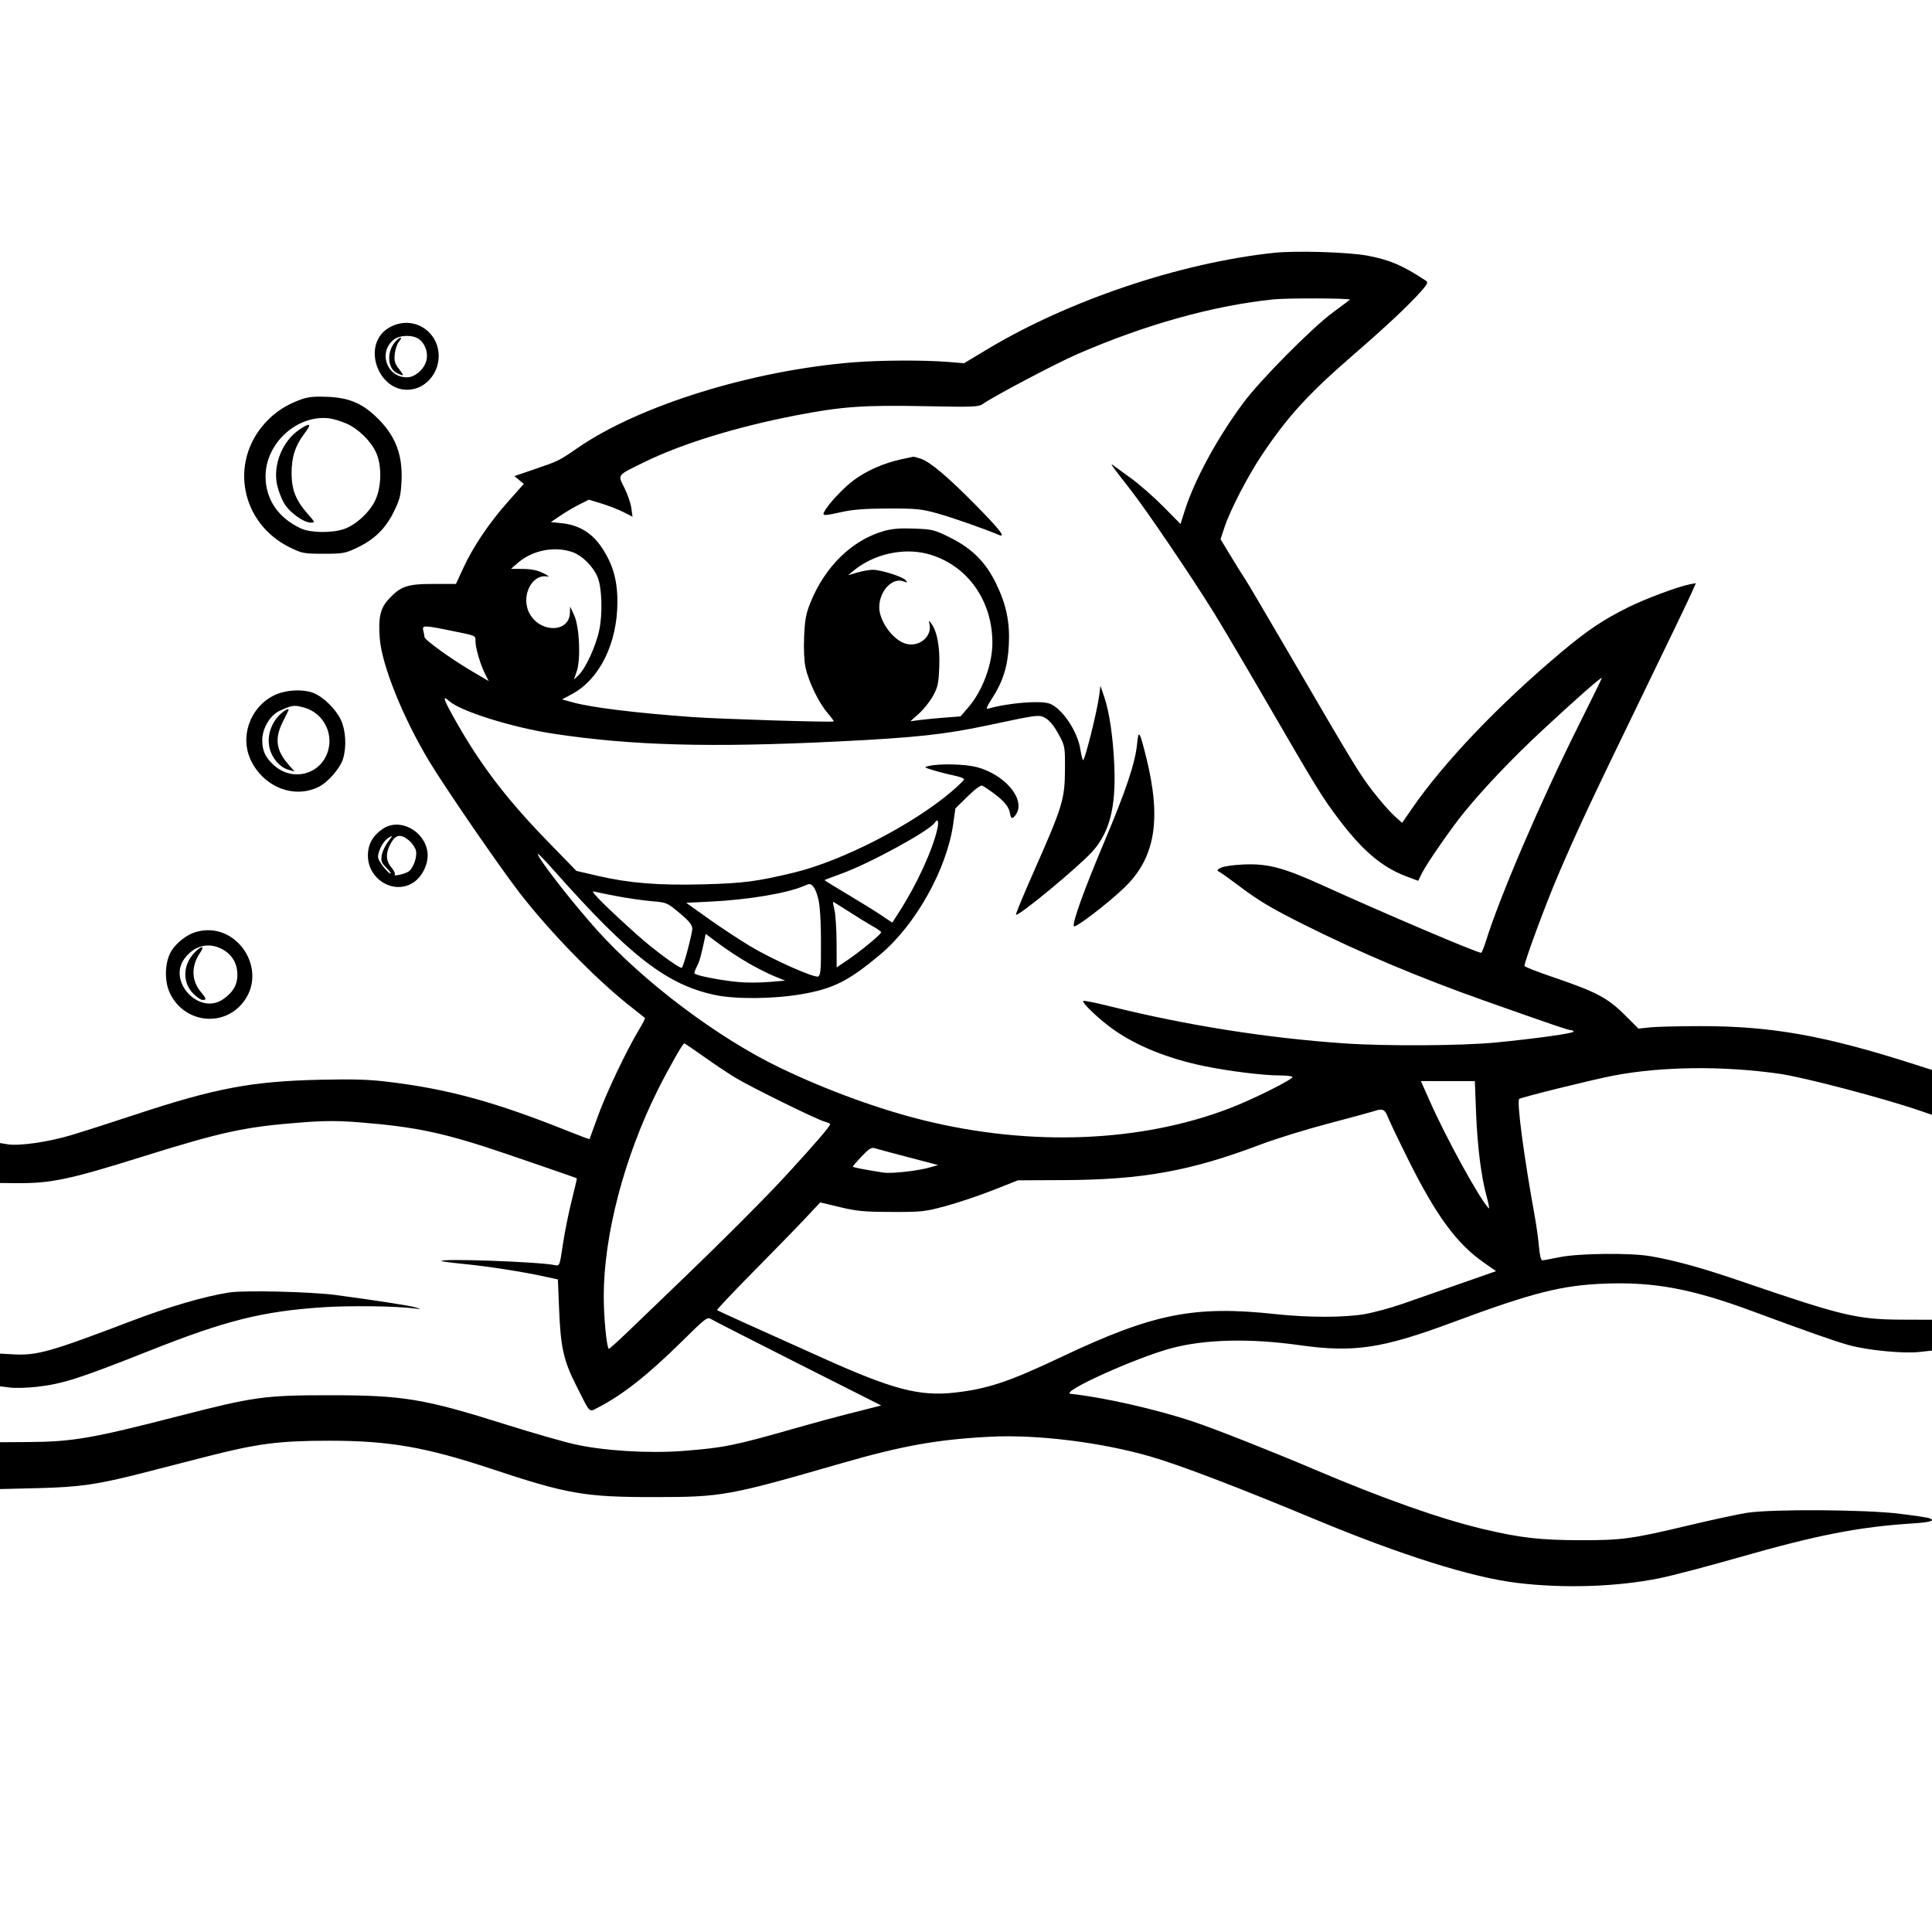 <svg version="1.1" width="1024" height="1024" xmlns="http://www.w3.org/2000/svg"><path d="M675.369 133.987 C 625.669 139.255,566.511 159.151,523.227 185.155 L 510.954 192.528 502.727 191.844 C 490.131 190.796,466.726 190.885,452.395 192.035 C 398.498 196.363,338.810 214.888,306.145 237.425 C 296.284 244.228,296.094 244.322,283.583 248.602 L 272.666 252.337 275.140 254.418 L 277.613 256.500 269.238 265.923 C 259.234 277.177,250.745 289.784,245.507 301.166 L 241.671 309.500 229.585 309.500 C 215.740 309.500,212.167 310.752,205.755 317.850 C 201.529 322.527,200.442 327.516,201.281 338.387 C 202.377 352.582,213.560 380.352,227.527 403.561 C 235.913 417.495,265.148 460.023,275.598 473.488 C 291.617 494.130,315.663 518.807,333.500 532.911 C 337.900 536.390,341.661 539.382,341.858 539.560 C 342.055 539.737,340.641 542.497,338.715 545.691 C 332.119 556.634,321.246 579.499,316.930 591.500 C 314.557 598.100,312.550 603.615,312.470 603.755 C 312.389 603.895,307.189 601.953,300.912 599.440 C 262.546 584.079,237.795 577.292,206.000 573.415 C 195.542 572.139,187.318 571.886,169.500 572.289 C 133.529 573.104,113.965 576.790,72.093 590.643 C 59.667 594.754,44.325 599.672,38.000 601.573 C 25.576 605.307,10.107 607.532,3.882 606.480 L 0.000 605.824 0.000 616.412 L 0.000 627.000 7.250 627.089 C 26.637 627.326,35.924 625.431,74.500 613.362 C 118.022 599.746,129.771 597.213,160.148 594.893 C 172.153 593.976,179.209 593.969,190.450 594.861 C 220.927 597.281,235.871 600.506,269.159 611.850 C 286.528 617.769,304.944 624.148,305.729 624.517 C 305.855 624.576,304.638 629.848,303.026 636.234 C 301.413 642.619,299.312 653.070,298.357 659.459 C 296.622 671.069,296.619 671.075,294.060 670.531 C 285.709 668.754,232.512 666.871,234.083 668.408 C 234.313 668.632,239.675 669.322,246.000 669.942 C 258.472 671.163,277.306 674.096,288.598 676.575 L 295.696 678.133 296.331 693.817 C 297.158 714.272,298.671 721.008,305.467 734.500 C 313.089 749.631,312.011 748.545,316.925 746.038 C 329.755 739.493,343.299 728.838,361.140 711.254 C 374.410 698.175,374.844 697.850,377.140 699.277 C 378.438 700.084,399.197 710.682,423.271 722.828 L 467.041 744.912 463.271 745.901 C 461.197 746.445,454.775 748.070,449.000 749.512 C 443.225 750.955,430.850 754.323,421.500 756.998 C 389.240 766.226,383.490 767.386,361.811 769.037 C 343.723 770.414,319.976 768.950,304.653 765.513 C 298.439 764.119,282.137 759.441,268.427 755.116 C 224.679 741.316,213.738 739.498,174.500 739.506 C 140.137 739.512,134.530 740.294,94.000 750.736 C 48.987 762.332,38.347 764.166,15.250 764.313 L 0.000 764.410 0.000 776.820 L 0.000 789.230 20.250 788.740 C 42.280 788.207,51.888 786.805,76.100 780.590 C 83.470 778.698,98.275 774.897,109.000 772.143 C 136.434 765.098,147.808 763.617,174.500 763.613 C 206.213 763.609,225.679 766.984,260.390 778.508 C 300.719 791.896,309.954 793.503,346.500 793.490 C 382.675 793.478,386.027 792.875,445.591 775.682 C 478.348 766.227,496.880 762.914,525.000 761.488 C 549.691 760.235,583.388 764.394,609.530 771.921 C 625.143 776.416,655.330 787.931,697.500 805.478 C 742.573 824.233,779.927 835.990,803.786 838.931 C 828.613 841.992,856.904 841.087,879.500 836.508 C 886.100 835.171,904.930 830.236,921.345 825.543 C 963.207 813.573,985.016 809.302,1013.750 807.446 C 1023.357 806.826,1026.000 805.982,1022.519 804.646 C 1021.705 804.333,1014.618 803.281,1006.769 802.307 C 988.797 800.077,939.176 799.776,926.000 801.817 C 921.325 802.541,907.375 805.545,895.000 808.492 C 864.976 815.643,859.648 816.377,838.000 816.345 C 816.366 816.312,805.836 815.109,786.000 810.405 C 763.539 805.078,733.113 794.335,697.000 778.981 C 673.786 769.111,644.317 757.477,632.462 753.503 C 613.021 746.986,584.699 740.560,567.500 738.765 C 561.152 738.103,601.856 719.657,620.865 714.583 C 638.718 709.817,662.493 709.254,688.836 712.972 C 717.427 717.009,732.470 714.779,769.500 701.019 C 812.360 685.092,827.851 681.160,851.000 680.331 C 877.017 679.399,896.934 683.153,929.000 695.032 C 958.802 706.072,972.391 710.848,980.000 712.956 C 989.843 715.682,1008.701 717.517,1017.250 716.580 L 1024.000 715.841 1024.000 707.670 L 1024.000 699.500 1007.750 699.440 C 984.514 699.354,976.248 697.391,924.500 679.664 C 902.378 672.086,888.878 668.317,875.000 665.843 C 864.407 663.955,836.714 664.245,826.500 666.350 C 822.100 667.258,818.004 668.000,817.397 668.000 C 816.751 668.000,816.037 664.995,815.674 660.750 C 815.334 656.762,814.360 649.675,813.510 645.000 C 807.702 613.051,803.824 583.843,805.207 582.459 C 806.024 581.643,844.068 572.226,855.098 570.111 C 880.646 565.211,912.976 564.838,943.000 569.097 C 956.191 570.968,998.726 582.166,1018.250 588.907 L 1024.000 590.892 1024.000 578.993 L 1024.000 567.094 1014.456 564.037 C 967.161 548.887,939.051 543.865,901.586 543.872 C 890.084 543.874,877.914 544.171,874.543 544.532 L 868.414 545.189 860.957 537.744 C 852.111 528.913,845.771 525.585,823.250 517.946 C 814.862 515.102,808.000 512.413,808.000 511.972 C 808.000 509.590,819.191 479.338,825.681 464.176 C 836.085 439.869,842.334 426.521,869.898 369.731 C 883.110 342.510,895.031 317.727,896.388 314.658 L 898.855 309.079 895.678 309.688 C 889.410 310.890,872.325 317.261,863.000 321.874 C 849.758 328.424,841.248 334.138,827.425 345.759 C 794.253 373.648,765.230 404.072,748.191 428.817 L 743.153 436.133 738.921 432.317 C 736.593 430.218,731.555 424.450,727.726 419.500 C 720.468 410.117,717.879 405.862,682.998 346.000 C 671.301 325.925,660.946 308.375,659.986 307.000 C 659.026 305.625,655.692 300.288,652.576 295.140 L 646.910 285.781 649.072 279.282 C 652.098 270.190,661.402 252.240,668.869 241.090 C 682.642 220.523,693.409 208.771,718.000 187.467 C 735.098 172.655,746.801 161.647,753.429 154.144 C 756.487 150.682,756.991 149.601,755.888 148.873 C 743.499 140.696,736.765 137.797,724.867 135.520 C 714.976 133.627,686.954 132.759,675.369 133.987 M715.450 158.841 C 714.928 159.304,710.900 162.329,706.500 165.563 C 695.503 173.648,668.007 201.384,659.070 213.408 C 645.261 231.986,633.152 254.247,627.956 270.607 L 625.699 277.714 616.599 268.512 C 611.595 263.451,603.900 256.702,599.500 253.514 C 595.100 250.326,590.830 247.219,590.012 246.609 C 588.014 245.120,589.293 246.926,599.082 259.414 C 607.375 269.994,631.395 305.413,643.339 324.673 C 647.490 331.368,659.851 352.293,670.806 371.173 C 697.896 417.858,700.455 422.029,708.979 433.411 C 721.917 450.687,732.327 459.578,745.360 464.484 L 751.670 466.859 753.721 462.679 C 756.077 457.878,769.070 439.119,775.663 431.000 C 786.292 417.910,801.409 402.023,817.362 387.181 C 835.178 370.605,849.000 358.444,849.000 359.345 C 849.000 359.633,843.420 371.035,836.600 384.684 C 816.391 425.125,794.953 475.072,787.425 499.250 C 786.440 502.413,785.363 505.000,785.030 505.000 C 782.799 505.000,734.017 484.250,701.597 469.511 C 680.329 459.842,672.050 457.636,659.096 458.190 C 653.818 458.415,648.416 459.194,647.090 459.920 C 644.788 461.182,644.766 461.289,646.590 462.302 C 647.641 462.885,651.875 465.912,656.000 469.028 C 667.105 477.419,673.384 481.179,691.138 490.069 C 720.526 504.785,752.369 518.214,786.500 530.287 C 822.879 543.154,831.218 546.000,832.549 546.000 C 833.347 546.000,834.000 546.351,834.000 546.781 C 834.000 547.693,814.491 550.424,792.759 552.553 C 774.909 554.302,734.445 554.535,712.500 553.016 C 671.378 550.169,628.864 543.447,588.600 533.426 C 580.955 531.523,574.457 530.209,574.160 530.506 C 573.205 531.461,583.279 540.934,590.737 546.095 C 603.025 554.596,619.192 561.065,637.984 565.000 C 650.648 567.652,669.463 570.000,678.051 570.000 C 681.873 570.000,685.000 570.381,685.000 570.848 C 685.000 572.242,664.205 582.612,651.936 587.336 C 604.900 605.447,546.702 607.799,490.000 593.882 C 465.942 587.977,438.352 577.915,413.500 565.981 C 380.552 550.160,340.961 520.351,316.233 492.746 C 302.577 477.502,284.047 453.564,285.129 452.566 C 285.333 452.378,289.325 456.538,294.000 461.810 C 334.104 507.037,353.750 522.149,379.300 527.427 C 390.204 529.679,409.977 529.482,424.651 526.976 C 441.694 524.064,449.853 519.943,466.790 505.691 C 485.428 490.008,501.855 460.536,505.214 436.752 L 506.379 428.500 512.789 422.181 C 516.620 418.405,519.764 416.079,520.602 416.401 C 521.374 416.697,524.400 418.747,527.327 420.957 C 532.528 424.884,534.866 427.883,535.362 431.264 C 535.789 434.167,536.783 434.261,538.548 431.567 C 543.715 423.682,532.592 410.431,517.540 406.540 C 511.498 404.979,497.982 404.655,492.500 405.940 C 489.548 406.632,489.582 406.669,494.560 408.211 C 497.343 409.074,502.180 410.311,505.310 410.961 C 508.439 411.610,511.000 412.532,511.000 413.008 C 511.000 413.485,507.962 416.457,504.250 419.614 C 483.503 437.252,446.342 456.341,420.740 462.511 C 401.241 467.210,393.909 468.163,373.000 468.715 C 349.138 469.345,333.595 468.108,317.000 464.260 L 305.500 461.592 290.504 446.184 C 267.420 422.465,253.214 403.553,239.099 377.750 C 234.926 370.120,234.654 368.472,238.083 371.575 C 244.080 377.003,271.468 385.570,293.500 388.909 C 334.884 395.183,376.537 396.320,443.798 393.013 C 485.126 390.981,500.592 389.318,523.500 384.445 C 550.775 378.644,550.714 378.651,554.286 380.714 C 556.316 381.885,558.789 384.950,561.000 389.034 C 564.480 395.462,564.500 395.573,564.451 408.000 C 564.391 423.464,563.150 427.553,548.395 460.904 C 542.688 473.801,538.228 484.562,538.483 484.817 C 539.638 485.971,571.964 459.222,579.072 451.230 C 588.145 441.030,591.508 427.848,590.612 406.000 C 589.988 390.782,587.977 377.145,585.156 369.000 L 583.251 363.500 582.609 368.500 C 581.477 377.315,574.709 404.234,573.974 402.841 C 573.586 402.103,572.968 399.528,572.601 397.119 C 571.165 387.682,562.965 375.458,556.395 372.960 C 551.611 371.141,534.031 372.576,523.723 375.626 C 522.399 376.018,522.952 374.595,525.890 370.049 C 531.579 361.247,534.101 353.208,534.689 342.000 C 535.326 329.876,533.412 320.563,527.974 309.329 C 522.470 297.958,515.161 290.663,503.462 284.866 C 495.185 280.765,494.202 280.521,484.496 280.162 C 476.922 279.881,472.730 280.224,468.380 281.478 C 451.514 286.341,437.214 300.324,429.496 319.500 C 427.195 325.218,426.592 328.491,426.206 337.366 C 425.916 344.031,426.207 350.410,426.959 353.866 C 428.586 361.346,433.975 372.477,438.546 377.798 C 440.576 380.162,442.072 382.220,441.869 382.373 C 441.092 382.957,381.757 381.118,367.000 380.053 C 336.919 377.882,313.722 375.039,303.694 372.294 L 297.887 370.705 303.194 367.857 C 317.820 360.008,327.225 340.900,327.240 319.000 C 327.249 307.231,324.727 298.653,318.644 289.760 C 313.540 282.299,306.706 278.238,297.686 277.307 L 291.950 276.715 297.061 273.273 C 299.872 271.380,304.408 268.708,307.141 267.335 L 312.111 264.839 318.806 266.875 C 322.487 267.995,327.694 270.024,330.376 271.384 L 335.252 273.856 334.623 269.265 C 334.277 266.741,332.628 261.942,330.959 258.602 C 327.344 251.368,326.702 252.200,341.500 244.939 C 361.396 235.177,390.350 226.257,422.000 220.138 C 446.145 215.471,457.817 214.636,489.950 215.281 C 516.085 215.805,518.608 215.707,520.950 214.083 C 527.221 209.734,559.664 192.632,571.000 187.699 C 607.014 172.027,643.148 161.944,675.000 158.679 C 682.494 157.911,716.348 158.046,715.450 158.841 M207.319 173.071 C 189.822 181.732,201.132 211.081,220.007 205.998 C 225.663 204.475,230.488 199.303,231.955 193.190 C 235.553 178.191,220.994 166.302,207.319 173.071 M221.883 179.631 C 225.422 182.109,227.116 186.997,225.928 191.300 C 224.655 195.909,219.830 200.001,215.673 199.996 C 204.921 199.984,200.314 186.618,208.770 179.966 C 211.865 177.532,218.639 177.359,221.883 179.631 M209.099 181.601 C 204.762 187.115,205.549 195.562,210.615 197.870 C 214.285 199.542,214.356 199.333,211.422 195.487 C 209.159 192.520,208.822 191.270,209.253 187.446 C 209.534 184.956,210.561 182.037,211.537 180.959 C 212.512 179.882,212.823 179.000,212.228 179.000 C 211.632 179.000,210.224 180.171,209.099 181.601 M159.487 211.734 C 151.655 214.543,145.646 218.490,140.468 224.224 C 121.374 245.370,127.823 277.522,153.695 290.173 C 160.149 293.328,161.067 293.500,171.500 293.500 C 181.775 293.500,182.940 293.292,189.180 290.335 C 198.437 285.950,204.270 280.255,208.712 271.269 C 211.908 264.801,212.448 262.669,212.811 255.062 C 213.505 240.544,209.395 230.320,198.927 220.528 C 191.462 213.546,184.612 210.786,173.587 210.320 C 166.616 210.025,163.333 210.354,159.487 211.734 M183.648 224.508 C 190.008 227.334,196.515 233.701,199.330 239.851 C 202.384 246.521,202.274 257.626,199.083 264.779 C 196.188 271.270,188.729 278.223,182.316 280.408 C 175.865 282.606,164.572 282.454,159.500 280.100 C 147.452 274.509,140.750 264.643,140.750 252.500 C 140.750 234.922,157.479 219.673,174.500 221.735 C 176.700 222.001,180.817 223.249,183.648 224.508 M158.500 227.816 C 149.650 233.898,144.655 246.334,146.832 256.862 C 147.442 259.811,149.119 264.234,150.558 266.690 C 153.419 271.572,160.908 277.000,164.781 277.000 C 167.064 277.000,166.993 276.799,163.179 272.466 C 156.807 265.227,154.598 259.734,154.545 251.000 C 154.493 242.269,156.509 236.107,161.600 229.436 C 165.453 224.389,164.336 223.805,158.500 227.816 M477.500 243.474 C 468.361 245.478,459.144 249.548,452.500 254.517 C 446.889 258.713,439.157 266.969,436.914 271.160 C 435.662 273.500,436.470 273.509,446.643 271.273 C 452.290 270.032,459.142 269.539,471.000 269.523 C 485.884 269.502,488.437 269.762,497.066 272.177 C 505.004 274.399,522.135 280.406,529.250 283.462 C 533.450 285.266,530.195 280.978,517.750 268.314 C 502.729 253.027,493.062 244.822,488.101 243.147 C 486.231 242.516,484.431 242.036,484.101 242.079 C 483.770 242.123,480.800 242.751,477.500 243.474 M303.276 292.579 C 308.475 294.350,314.304 300.105,316.727 305.860 C 319.043 311.362,319.476 325.150,317.609 334.000 C 315.822 342.474,310.350 354.383,306.643 357.866 L 304.168 360.191 305.676 355.845 C 307.919 349.383,307.108 332.011,304.283 326.000 L 302.169 321.500 302.084 324.795 C 301.821 335.082,287.089 335.755,280.995 325.759 C 275.612 316.931,281.495 303.949,290.143 305.574 C 291.439 305.818,290.475 305.022,288.000 303.806 C 284.845 302.255,281.604 301.580,277.157 301.547 L 270.814 301.500 274.558 298.264 C 282.205 291.653,293.815 289.355,303.276 292.579 M491.465 293.533 C 512.115 298.911,525.929 317.723,525.985 340.540 C 526.014 352.154,520.764 366.211,513.079 375.098 L 509.103 379.697 500.773 380.337 C 496.191 380.690,490.205 381.272,487.471 381.632 L 482.500 382.286 487.034 378.249 C 489.527 376.028,492.888 371.801,494.502 368.855 C 497.083 364.146,497.484 362.280,497.827 353.380 C 498.230 342.932,496.730 334.743,493.639 330.519 C 492.251 328.623,492.210 328.650,492.687 331.141 C 493.954 337.769,486.635 343.355,479.688 341.062 C 472.927 338.831,465.974 329.020,466.022 321.782 C 466.079 313.223,472.969 305.897,478.856 308.135 C 480.982 308.944,481.134 308.866,480.029 307.535 C 478.463 305.648,466.946 302.000,462.554 302.000 C 460.774 302.000,457.109 302.652,454.409 303.449 L 449.500 304.897 452.500 302.420 C 463.027 293.727,478.587 290.179,491.465 293.533 M237.640 333.992 C 252.901 337.075,252.000 336.708,252.000 339.838 C 252.000 343.387,254.647 352.373,257.126 357.241 L 259.032 360.982 250.266 355.835 C 239.177 349.323,225.004 339.118,224.986 337.633 C 224.979 337.010,224.701 335.488,224.370 334.250 C 223.604 331.393,224.673 331.372,237.640 333.992 M145.220 368.578 C 132.263 375.035,126.826 390.997,133.285 403.623 C 140.412 417.557,156.315 423.472,169.105 416.947 C 173.979 414.460,180.370 407.047,181.824 402.193 C 183.767 395.708,183.280 387.142,180.647 381.500 C 178.069 375.975,171.604 369.568,166.422 367.403 C 160.820 365.062,151.206 365.595,145.220 368.578 M161.219 375.044 C 170.959 377.749,176.674 387.949,173.934 397.735 C 170.413 410.311,155.405 414.563,145.436 405.809 C 140.699 401.651,139.000 398.069,139.000 392.245 C 139.000 386.143,143.172 379.072,148.115 376.799 C 154.915 373.673,155.837 373.549,161.219 375.044 M148.743 378.363 C 143.538 383.186,141.261 390.542,142.988 396.955 C 144.382 402.134,148.507 406.759,152.807 407.965 L 156.113 408.893 152.931 405.269 C 146.252 397.662,145.441 391.357,149.987 382.391 C 151.630 379.151,152.980 376.387,152.987 376.250 C 153.035 375.306,150.888 376.375,148.743 378.363 M602.703 394.149 C 601.738 404.269,596.854 418.855,585.132 446.618 C 574.654 471.436,568.402 488.757,569.149 490.902 C 569.623 492.266,586.483 479.435,595.609 470.766 C 612.381 454.834,615.807 434.451,607.368 400.801 C 603.987 387.320,603.429 386.525,602.703 394.149 M496.857 439.140 C 494.286 450.582,485.985 468.684,476.624 483.261 L 472.924 489.023 467.212 485.177 C 464.070 483.062,455.988 478.049,449.250 474.037 C 442.512 470.025,437.000 466.637,437.000 466.508 C 437.000 466.379,440.938 464.865,445.750 463.144 C 460.717 457.790,492.894 440.216,495.525 435.959 C 496.976 433.612,497.707 435.358,496.857 439.140 M202.922 439.274 C 197.555 442.891,195.000 447.478,195.000 453.500 C 195.000 466.197,208.975 474.459,219.102 467.749 C 224.096 464.440,227.405 457.189,226.544 451.446 C 224.845 440.114,211.715 433.348,202.922 439.274 M205.503 446.407 C 204.074 448.281,202.645 451.410,202.329 453.361 C 201.838 456.383,202.204 457.358,204.800 459.954 C 206.475 461.629,207.471 463.000,207.012 463.000 C 205.832 463.000,201.261 457.398,200.510 455.031 C 199.731 452.576,202.547 446.430,205.353 444.465 C 208.381 442.344,208.402 442.607,205.503 446.407 M216.850 445.527 C 218.502 446.917,220.137 449.345,220.483 450.923 C 221.170 454.050,219.242 459.727,216.810 461.744 C 215.157 463.114,208.063 464.760,209.222 463.505 C 209.619 463.075,208.832 461.400,207.472 459.784 C 204.399 456.132,204.307 452.005,207.184 446.886 C 209.803 442.226,212.480 441.850,216.850 445.527 M433.900 477.281 C 434.892 482.317,435.291 492.991,435.094 509.281 C 435.028 514.775,434.608 517.213,433.666 517.575 C 431.505 518.404,409.279 508.506,397.740 501.575 C 391.873 498.052,381.812 491.419,375.380 486.835 L 363.687 478.500 376.593 477.868 C 396.626 476.886,417.131 473.457,426.000 469.604 C 429.281 468.179,429.605 468.208,431.186 470.073 C 432.113 471.167,433.334 474.411,433.900 477.281 M327.064 475.012 C 332.774 476.100,341.055 477.291,345.466 477.659 C 353.382 478.319,353.573 478.401,360.165 483.914 C 365.189 488.116,366.864 490.154,366.922 492.138 C 366.995 494.598,362.415 511.918,361.432 512.901 C 360.583 513.750,346.733 503.593,337.646 495.455 C 321.802 481.267,312.390 471.885,314.591 472.475 C 315.742 472.782,321.354 473.924,327.064 475.012 M450.216 483.346 C 454.772 486.286,460.413 489.744,462.750 491.030 C 465.087 492.316,467.000 493.719,467.000 494.148 C 467.000 495.196,456.292 504.048,449.187 508.873 L 443.451 512.768 443.396 499.634 C 443.365 492.410,442.861 484.587,442.276 482.250 C 441.691 479.913,441.374 478.000,441.572 478.000 C 441.769 478.000,445.659 480.406,450.216 483.346 M103.648 494.027 C 99.218 495.355,94.231 499.122,91.246 503.397 C 87.387 508.923,86.822 519.516,90.024 526.327 C 97.269 541.741,117.355 544.749,128.227 532.048 C 143.116 514.654,125.539 487.465,103.648 494.027 M396.616 510.441 C 401.080 513.011,407.300 516.158,410.437 517.433 L 416.142 519.752 407.507 520.471 C 402.758 520.866,395.639 520.894,391.686 520.532 C 381.582 519.606,368.000 516.900,368.000 515.813 C 368.000 515.311,368.651 513.641,369.448 512.101 C 370.748 509.586,371.668 506.298,373.463 497.742 L 374.042 494.984 381.271 500.376 C 385.247 503.341,392.152 507.870,396.616 510.441 M116.282 502.377 C 121.983 504.816,125.278 509.286,125.755 515.228 C 126.245 521.329,123.863 525.828,118.078 529.726 C 105.554 538.167,88.752 520.264,97.769 508.087 C 102.535 501.649,109.535 499.490,116.282 502.377 M102.914 505.092 C 96.821 511.614,96.635 520.835,102.479 526.679 C 104.305 528.505,106.520 530.000,107.400 530.000 C 109.572 530.000,109.422 529.291,106.526 525.849 C 101.348 519.694,101.229 511.846,106.207 504.750 C 108.858 500.971,106.539 501.212,102.914 505.092 M372.813 559.885 C 378.141 563.672,385.650 568.697,389.500 571.052 C 397.718 576.078,433.257 593.560,437.250 594.541 C 438.762 594.913,440.000 595.509,440.000 595.865 C 440.000 596.893,432.560 605.565,418.340 621.112 C 405.738 634.891,383.377 657.271,355.488 684.020 C 348.332 690.884,338.088 700.732,332.725 705.903 C 327.362 711.075,322.823 715.125,322.639 714.903 C 321.454 713.474,320.000 698.063,320.000 686.936 C 320.000 654.776,330.914 613.127,348.613 577.747 C 354.419 566.139,361.887 553.000,362.677 553.000 C 362.925 553.000,367.486 556.098,372.813 559.885 M782.341 589.608 C 783.064 607.954,785.079 623.854,788.018 634.421 C 789.077 638.228,789.537 640.928,789.040 640.421 C 784.226 635.508,766.485 603.193,757.654 583.250 L 753.114 573.000 767.400 573.000 L 781.686 573.000 782.341 589.608 M735.687 592.250 C 736.607 594.587,741.511 604.825,746.585 615.000 C 761.178 644.261,772.011 659.039,786.137 668.960 L 792.943 673.739 773.721 680.465 C 763.150 684.163,749.449 688.943,743.276 691.085 C 737.102 693.228,728.156 695.660,723.395 696.490 C 712.511 698.388,693.493 698.392,676.000 696.500 C 632.906 691.839,611.197 696.178,562.709 719.147 C 534.781 732.376,523.641 736.106,506.083 738.105 C 487.438 740.228,473.149 736.484,436.000 719.743 C 422.525 713.670,404.525 705.572,396.000 701.747 C 387.475 697.922,380.301 694.603,380.058 694.371 C 379.814 694.139,388.604 684.848,399.591 673.724 C 410.578 662.601,422.982 649.853,427.156 645.395 L 434.745 637.289 445.122 639.790 C 454.014 641.932,457.934 642.299,472.500 642.350 C 488.632 642.407,490.109 642.245,501.424 639.178 C 507.982 637.400,519.232 633.617,526.424 630.773 L 539.500 625.600 564.500 625.474 C 605.657 625.268,631.191 620.619,668.233 606.587 C 676.080 603.614,692.175 598.634,704.000 595.520 C 715.825 592.405,726.625 589.475,728.000 589.008 C 732.846 587.361,733.948 587.826,735.687 592.250 M481.365 613.339 L 497.230 617.490 492.901 618.744 C 486.519 620.591,472.437 622.156,468.195 621.489 C 457.575 619.819,452.000 618.726,452.000 618.315 C 452.000 618.062,454.125 615.612,456.721 612.869 C 460.372 609.013,461.902 608.030,463.471 608.535 C 464.587 608.893,472.639 611.055,481.365 613.339 M121.500 685.035 C 108.375 687.090,89.549 692.585,69.531 700.205 C 26.429 716.612,19.576 718.541,6.914 717.825 L -0.000 717.435 -0.000 726.102 L -0.000 734.770 5.250 735.424 C 8.137 735.784,14.550 735.616,19.500 735.049 C 33.260 733.476,41.998 730.679,79.000 716.005 C 119.690 699.868,138.873 695.048,171.000 692.889 C 185.578 691.909,209.997 692.229,220.000 693.531 C 223.482 693.984,223.485 693.981,220.518 693.018 C 217.640 692.083,199.787 689.299,178.000 686.387 C 164.848 684.630,129.493 683.784,121.500 685.035 " stroke="none" fill="black" fill-rule="evenodd"/></svg>